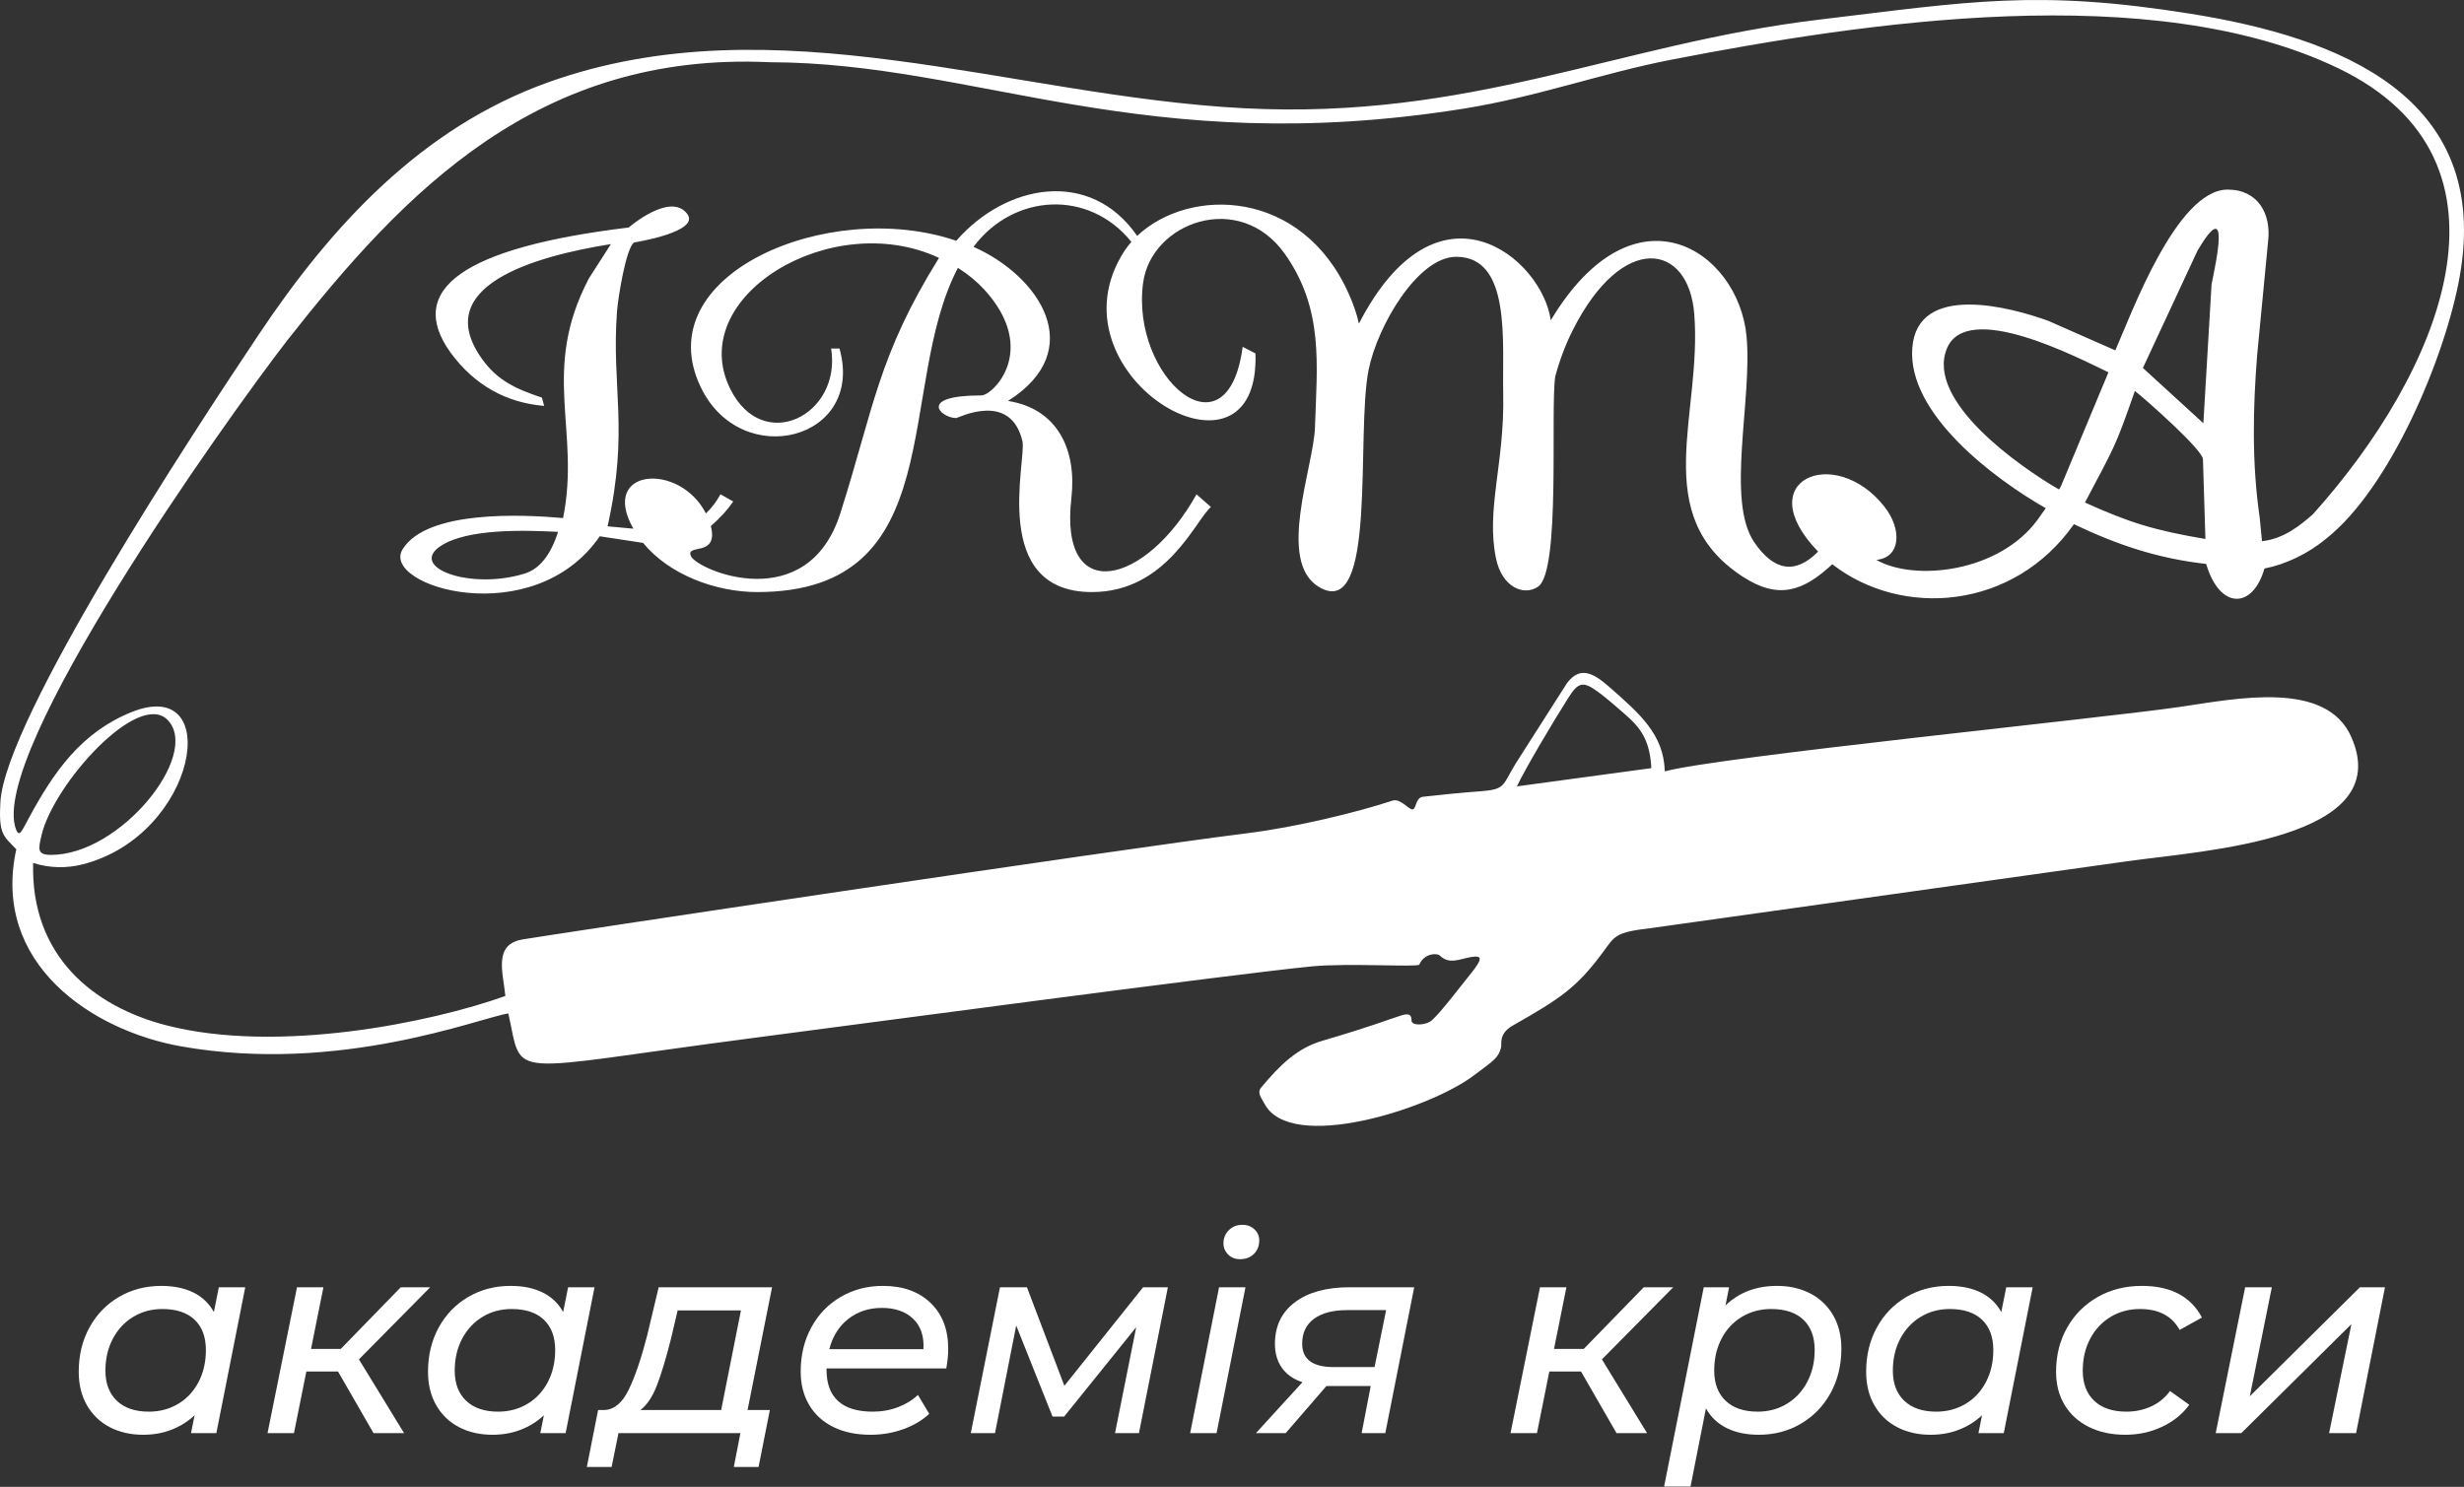 <svg width="338" height="204" viewBox="0 0 338 204" fill="none" xmlns="http://www.w3.org/2000/svg">
<rect x="0" y="0" width="338" height="204" fill="#333333" stroke="none"/>
<path fill-rule="evenodd" clip-rule="evenodd" d="M319.084 73.915C316.642 75.943 313.569 77.432 310.626 78.001C309.007 83.639 304.476 83.639 302.633 77.372C296.009 76.632 290.441 74.757 284.492 71.918C276.186 83.727 260.869 84.822 251.345 77.414C247.431 81.051 244.03 82.366 239.044 79.109C226.066 70.629 233.526 56.893 232.408 43.038C231.625 33.33 222.562 31.759 215.739 45.31C214.747 47.28 213.946 49.403 213.337 51.677C212.662 56.337 214.105 78.305 211.009 80.474C209.066 81.835 206.032 80.593 205.213 76.609C203.82 69.853 206.402 63.576 206.203 54.101C206.052 46.906 207.343 35.232 199.757 35.232C194.493 35.232 188.955 44.695 187.742 50.73C185.962 59.584 188.989 85.279 180.952 80.548C175.055 77.078 180.205 64.03 180.381 58.648C180.661 50.017 181.609 42.424 176.261 34.853C170.048 26.057 157.938 30.478 156.808 38.793C155.051 51.713 168.389 63.354 170.463 47.583L172.217 48.493C172.901 68.51 144.172 51.95 153.755 35.232C154.167 34.496 154.647 33.814 155.198 33.187C149.355 25.935 139.021 26.538 133.54 33.868C142.568 37.855 149.35 48.007 138.269 55.01C145.078 56.073 147.728 61.708 146.966 68.347C145.254 83.249 157.202 80.288 164.13 67.818L166.114 69.561C164.026 71.287 160.082 81.232 149.79 81.232C135.698 81.232 140.849 63.1 140.253 60.542C138.637 53.599 131.409 57.359 131.175 57.359C129.09 57.359 125.72 54.252 134.608 54.252C136.234 54.252 142.536 47.966 135.028 39.74C134.036 38.654 132.827 37.656 131.404 36.747C122.8 53.134 130.616 81.232 103.864 81.232C98.239 81.232 91.819 78.89 88.218 74.486L82.275 73.577C73.164 86.806 52.1 80.435 55.231 75.357C58.551 69.975 71.578 70.575 77.241 71.076C79.669 59.035 74.105 50.895 80.788 38.187L83.802 33.489C73.428 35.145 58.844 39.206 66.18 49.327C68.234 52.16 70.698 53.35 74.341 54.555L74.647 55.693C69.358 55.239 65.085 52.813 61.831 48.417C55.525 39.678 63.662 33.944 86.242 31.215C86.264 31.204 91.907 26.297 94.253 29.321C96.193 31.822 87.007 33.261 87.005 33.261C85.883 33.899 84.776 40.904 84.64 42.695C83.846 53.169 86.323 58.915 83.344 72.212L86.882 72.537C82.161 64.202 93.243 63.373 96.831 70.44C97.592 69.733 98.258 68.859 98.83 67.818L100.584 68.803C99.787 69.968 98.762 71.089 97.51 72.17C98.619 76.531 93.96 74.512 94.787 76.306C95.686 78.258 110.745 84.616 115.27 70.432C119.837 56.114 120.405 48.872 128.809 35.383C114.026 28.477 93.85 40.761 100.203 53.419C104.705 62.392 115.48 56.928 114.01 47.812H115.154C118.697 60.326 101.759 64.701 96.161 53.192C88.613 37.68 113.716 27.072 131.175 33.035C138.01 25.2 149.576 23.076 155.991 32.365C163.201 25.568 178.619 25.884 185.034 40.347C185.695 41.837 186.152 43.189 186.407 44.402C197.236 23.43 211.561 35.44 212.726 43.946C224.229 24.814 238.456 34.377 239.579 46.106C240.412 54.805 236.719 68.678 240.648 74.41C243.294 78.272 246.214 78.909 249.402 75.68C239.887 65.864 251.693 60.885 258.488 69.503C260.973 72.657 260.716 76.529 257.383 76.812C262.626 79.824 274.24 78.523 279.511 71.301L280.627 69.727C273.5 65.656 261.634 56.761 262.319 47.741C263.007 38.706 275.808 42.13 281.022 44.039L290.17 48.071C292.385 43.035 298.588 26.013 305.582 26.013C309.804 26.013 311.558 29.433 311.132 33.054L309.629 48.676C309.039 56.033 308.889 63.538 309.971 70.987L310.291 74.247C313.311 73.936 315.589 72.026 317.27 70.561C334.612 51.277 347.291 22.109 320.724 9.352C295.185 -2.913 255.85 3.028 229.239 8.196C219.693 10.049 210.855 13.3 200.765 14.91C156.867 21.91 134.077 8.6 105.598 8.537C73.853 7.055 55.502 26.211 39.373 46.741C30.793 57.842 -1.693 103.512 2.197 113.789C2.642 114.963 2.983 114.037 3.96 112.23C7.4 105.86 11.135 100.528 17.948 97.738C30.838 92.46 27.145 114.594 11.298 118.599C9.172 119.135 6.815 119.131 4.546 118.396C4.195 131.118 12.78 138.096 22.836 140.679C38.116 144.606 59.116 140.304 69.321 136.648C69.02 133.456 67.64 129.607 71.636 128.898C74.545 128.382 153.069 116.553 171.095 114.319C177.789 113.49 186.23 111.433 191.014 109.847C192.084 109.493 193.256 111.091 193.757 111.057C194.294 111.019 194.16 109.434 195.183 109.317C197.588 109.039 200.721 108.735 202.961 108.573C206.601 108.31 206.041 107.81 207.91 104.76L214.973 93.693C216.787 91.317 218.625 92.379 220.766 94.261C224.909 97.902 228.235 100.741 228.367 105.832C235.548 103.854 288.545 98.528 299.045 96.985C306.787 95.848 319.089 93.278 322.545 101.121C328.744 115.192 302.407 116.676 291.818 118.163L226.491 127.334C221.564 127.906 221.57 128.369 219.913 130.606C216.252 135.552 214.061 136.977 207.531 140.697C205.517 141.845 206.041 143.208 205.91 143.713C205.532 145.164 204.928 145.486 202.085 147.614C195.968 152.195 177.027 158.195 173.459 151.438C173.028 150.62 172.398 149.93 172.991 149.22C175.623 146.057 177.975 143.795 181.414 142.788C187.889 140.892 190.322 139.926 191.495 139.559C192.406 139.274 193.665 138.662 193.625 140.012C193.603 140.784 195.626 140.712 196.455 139.953C197.69 138.82 200.091 135.658 201.813 133.512C203.284 131.68 203.451 131.019 201.819 131.303C200.167 131.59 198.794 132.361 197.511 131.104C197.132 130.733 195.378 130.765 194.693 132.342C194.523 132.733 184.939 132.103 179.924 132.591C169.148 133.641 117.015 140.623 103.01 142.45C68.634 146.938 71.822 148.267 69.729 139.043C65.799 139.65 46.603 147.401 24.866 143.566C12.556 141.394 -1.196 132.164 2.236 116.519C0.5 114.696 -0.205 114.535 0.051 110.058C0.7 98.667 26.189 59.787 35.585 45.76C45.449 31.035 57.772 17.512 75.243 11.276C106.331 0.177 138.659 13.181 170.572 14.848C201.894 16.482 221.964 6.003 249.443 2.706C270.316 0.201 279.472 -1.482 300.548 1.895C320.906 5.156 341.782 13.226 337.416 37.911C335.496 48.765 327.981 66.874 319.084 73.915ZM76.554 72.971C72.036 72.743 64.148 72.484 60.459 74.903C55.966 77.848 64.524 81.006 71.977 78.692C74.011 78.06 75.537 76.154 76.554 72.971ZM302.19 63.006C302.179 61.752 294.449 54.88 292.853 53.641C290.07 61.61 290.092 61.181 286.005 68.946C292.134 71.722 295.523 72.756 302.528 73.952L302.19 63.006ZM303.37 39.029C303.945 36.142 306.058 26.63 301.468 34.338L293.955 50.482L302.247 58.07L303.37 39.029ZM282.732 66.66L289.226 51.081C285.194 49.166 269.769 41.054 267.047 47.864C264.184 55.022 277.03 64.041 282.448 67.158L282.732 66.66ZM208.081 107.89C209.168 105.569 212.921 99.233 215.139 95.733C216.513 93.565 217.163 93.427 219.213 94.927C220.497 95.866 221.852 97.085 222.896 97.986C225.049 99.845 226.318 101.53 226.526 105.389L208.081 107.89ZM5.698 114.595C7.343 107.559 19.03 94.584 23.027 98.811C27.54 103.582 16.474 117.342 6.967 117.29C5.064 117.279 5.25 116.506 5.698 114.595Z" fill="white"/>
<path d="M33.642 176.613L29.678 196.624H26.203L26.695 194.17C25.789 195.025 24.738 195.686 23.542 196.152C22.346 196.619 21.044 196.85 19.634 196.85C17.922 196.85 16.4 196.505 15.066 195.813C13.731 195.12 12.688 194.119 11.932 192.811C11.177 191.503 10.799 189.967 10.799 188.205C10.799 185.939 11.29 183.914 12.271 182.125C13.254 180.339 14.607 178.941 16.33 177.934C18.055 176.928 19.987 176.425 22.125 176.425C23.837 176.425 25.304 176.726 26.525 177.331C27.746 177.934 28.684 178.828 29.338 180.011L30.017 176.613H33.642ZM20.426 193.679C21.912 193.679 23.253 193.32 24.449 192.604C25.644 191.885 26.575 190.886 27.242 189.601C27.91 188.318 28.242 186.859 28.242 185.222C28.242 183.435 27.726 182.05 26.695 181.069C25.663 180.087 24.19 179.597 22.278 179.597C20.793 179.597 19.458 179.955 18.275 180.672C17.092 181.39 16.16 182.39 15.481 183.674C14.802 184.957 14.462 186.417 14.462 188.054C14.462 189.815 14.984 191.194 16.028 192.188C17.073 193.181 18.54 193.679 20.426 193.679Z" fill="white"/>
<path d="M49.236 186.506L55.427 196.624H51.236L46.366 188.168H42.024L40.325 196.624H36.7L40.741 176.613H44.366L42.667 185.071H46.744L54.975 176.613H59.014L49.236 186.506Z" fill="white"/>
<path d="M81.555 176.613L77.591 196.624H74.117L74.608 194.17C73.703 195.025 72.651 195.686 71.456 196.152C70.259 196.619 68.958 196.85 67.547 196.85C65.836 196.85 64.314 196.505 62.979 195.813C61.645 195.12 60.6 194.119 59.845 192.811C59.091 191.503 58.712 189.967 58.712 188.205C58.712 185.939 59.204 183.914 60.184 182.125C61.167 180.339 62.52 178.941 64.243 177.934C65.969 176.928 67.9 176.425 70.039 176.425C71.751 176.425 73.218 176.726 74.438 177.331C75.659 177.934 76.597 178.828 77.251 180.011L77.93 176.613H81.555ZM68.34 193.679C69.826 193.679 71.166 193.32 72.362 192.604C73.558 191.885 74.488 190.886 75.156 189.601C75.823 188.318 76.157 186.859 76.157 185.222C76.157 183.435 75.641 182.05 74.608 181.069C73.576 180.087 72.104 179.597 70.191 179.597C68.706 179.597 67.372 179.955 66.189 180.672C65.005 181.39 64.074 182.39 63.395 183.674C62.715 184.957 62.376 186.417 62.376 188.054C62.376 189.815 62.897 191.194 63.942 192.188C64.986 193.181 66.454 193.679 68.34 193.679Z" fill="white"/>
<path d="M102.548 193.453H105.606L104.058 201.268H100.661L101.566 196.624H84.84L83.897 201.268H80.499L82.047 193.453H82.952C84.287 193.378 85.388 192.44 86.257 190.64C87.124 188.84 87.962 186.38 88.768 183.258L90.353 176.613H105.908L102.548 193.453ZM92.015 183.788C91.359 186.38 90.73 188.464 90.127 190.036C89.523 191.609 88.768 192.749 87.862 193.453H98.925L101.642 179.785H92.959L92.015 183.788Z" fill="white"/>
<path d="M113.383 187.752V187.978C113.383 189.841 113.912 191.256 114.969 192.226C116.027 193.194 117.613 193.679 119.727 193.679C120.961 193.679 122.118 193.471 123.2 193.056C124.283 192.641 125.189 192.08 125.918 191.377L127.468 193.982C126.485 194.888 125.289 195.592 123.88 196.095C122.471 196.599 120.985 196.85 119.425 196.85C117.461 196.85 115.762 196.498 114.328 195.794C112.893 195.088 111.786 194.082 111.005 192.772C110.225 191.464 109.834 189.929 109.834 188.167C109.834 185.927 110.319 183.914 111.289 182.125C112.258 180.339 113.604 178.941 115.329 177.934C117.052 176.928 118.985 176.425 121.124 176.425C123.843 176.425 126.014 177.199 127.637 178.746C129.261 180.295 130.073 182.402 130.073 185.07C130.073 185.876 129.984 186.769 129.807 187.752H113.383ZM120.972 179.445C119.186 179.445 117.65 179.949 116.367 180.956C115.082 181.962 114.215 183.347 113.762 185.109H126.674C126.775 183.321 126.303 181.93 125.258 180.937C124.214 179.941 122.785 179.445 120.972 179.445Z" fill="white"/>
<path d="M160.203 176.613L156.238 196.624H152.953L155.86 182.089L145.968 194.359H144.382L139.398 181.862L136.491 196.624H133.168L137.171 176.613H140.87L146.006 190.131L156.804 176.613H160.203Z" fill="white"/>
<path d="M167.225 176.613H170.849L166.885 196.624H163.261L167.225 176.613ZM170.094 172.761C169.44 172.761 168.898 172.548 168.47 172.121C168.043 171.692 167.828 171.176 167.828 170.571C167.828 169.868 168.075 169.27 168.566 168.778C169.056 168.288 169.68 168.043 170.434 168.043C171.089 168.043 171.636 168.25 172.077 168.665C172.517 169.081 172.738 169.578 172.738 170.156C172.738 170.938 172.491 171.567 172.001 172.044C171.511 172.523 170.875 172.761 170.094 172.761Z" fill="white"/>
<path d="M193.994 176.613L190.029 196.624H186.783L188.029 190.168H182.327H181.949L176.362 196.624H172.284L178.665 189.639C177.432 189.238 176.494 188.582 175.851 187.676C175.21 186.77 174.889 185.676 174.889 184.391C174.889 181.95 175.801 180.043 177.627 178.672C179.451 177.3 181.949 176.613 185.12 176.613H193.994ZM190.142 179.747H184.819C182.856 179.747 181.333 180.144 180.25 180.937C179.168 181.73 178.627 182.869 178.627 184.354C178.627 186.493 180.061 187.562 182.931 187.562H188.556L190.142 179.747Z" fill="white"/>
<path d="M219.744 186.506L225.936 196.624H221.745L216.875 188.168H212.532L210.832 196.624H207.208L211.249 176.613H214.873L213.174 185.071H217.252L225.483 176.613H229.522L219.744 186.506Z" fill="white"/>
<path d="M243.756 176.425C245.468 176.425 246.99 176.77 248.324 177.463C249.659 178.155 250.703 179.149 251.458 180.445C252.214 181.742 252.591 183.271 252.591 185.034C252.591 187.299 252.1 189.324 251.118 191.112C250.136 192.899 248.784 194.303 247.059 195.322C245.335 196.341 243.403 196.85 241.264 196.85C239.552 196.85 238.079 196.542 236.847 195.926C235.614 195.309 234.669 194.409 234.015 193.226L231.9 203.949H228.275L233.712 176.613H237.187L236.696 179.105C238.558 177.318 240.911 176.425 243.756 176.425ZM241.113 193.679C242.597 193.679 243.932 193.32 245.115 192.604C246.297 191.885 247.23 190.886 247.91 189.601C248.589 188.318 248.929 186.859 248.929 185.222C248.929 183.435 248.413 182.05 247.381 181.069C246.348 180.087 244.876 179.597 242.963 179.597C241.477 179.597 240.137 179.955 238.941 180.672C237.746 181.39 236.815 182.39 236.148 183.674C235.48 184.957 235.148 186.417 235.148 188.054C235.148 189.815 235.669 191.194 236.715 192.188C237.758 193.181 239.225 193.679 241.113 193.679Z" fill="white"/>
<path d="M278.833 176.613L274.868 196.624H271.394L271.884 194.17C270.979 195.025 269.928 195.686 268.733 196.152C267.537 196.619 266.234 196.85 264.824 196.85C263.112 196.85 261.59 196.505 260.257 195.813C258.922 195.12 257.878 194.119 257.122 192.811C256.367 191.503 255.989 189.967 255.989 188.205C255.989 185.939 256.48 183.914 257.462 182.125C258.444 180.339 259.797 178.941 261.521 177.934C263.245 176.928 265.177 176.425 267.316 176.425C269.029 176.425 270.494 176.726 271.716 177.331C272.935 177.934 273.873 178.828 274.528 180.011L275.208 176.613H278.833ZM265.617 193.679C267.103 193.679 268.443 193.32 269.639 192.604C270.835 191.885 271.765 190.886 272.432 189.601C273.1 188.318 273.433 186.859 273.433 185.222C273.433 183.435 272.917 182.05 271.884 181.069C270.854 180.087 269.381 179.597 267.467 179.597C265.983 179.597 264.648 179.955 263.465 180.672C262.282 181.39 261.35 182.39 260.671 183.674C259.991 184.957 259.652 186.417 259.652 188.054C259.652 189.815 260.175 191.194 261.218 192.188C262.264 193.181 263.73 193.679 265.617 193.679Z" fill="white"/>
<path d="M291.556 196.85C289.643 196.85 287.97 196.492 286.535 195.775C285.1 195.057 283.992 194.051 283.212 192.754C282.431 191.458 282.042 189.941 282.042 188.205C282.042 185.964 282.544 183.951 283.551 182.164C284.559 180.376 285.955 178.973 287.743 177.953C289.53 176.934 291.556 176.425 293.821 176.425C297.774 176.425 300.517 177.871 302.053 180.766L298.994 182.465C297.937 180.553 296.125 179.597 293.558 179.597C292.072 179.597 290.731 179.955 289.536 180.672C288.341 181.39 287.403 182.39 286.724 183.674C286.044 184.957 285.703 186.417 285.703 188.054C285.703 189.815 286.226 191.194 287.271 192.188C288.316 193.181 289.794 193.679 291.707 193.679C292.915 193.679 294.042 193.44 295.086 192.962C296.131 192.483 296.993 191.779 297.672 190.847L300.316 192.736C299.384 194.019 298.138 195.025 296.578 195.756C295.017 196.486 293.343 196.85 291.556 196.85Z" fill="white"/>
<path d="M307.979 176.613H311.642L308.621 191.566L323.723 176.613H327.16L323.196 196.624H319.495L322.554 181.672L307.451 196.624H303.94L307.979 176.613Z" fill="white"/>
</svg>
